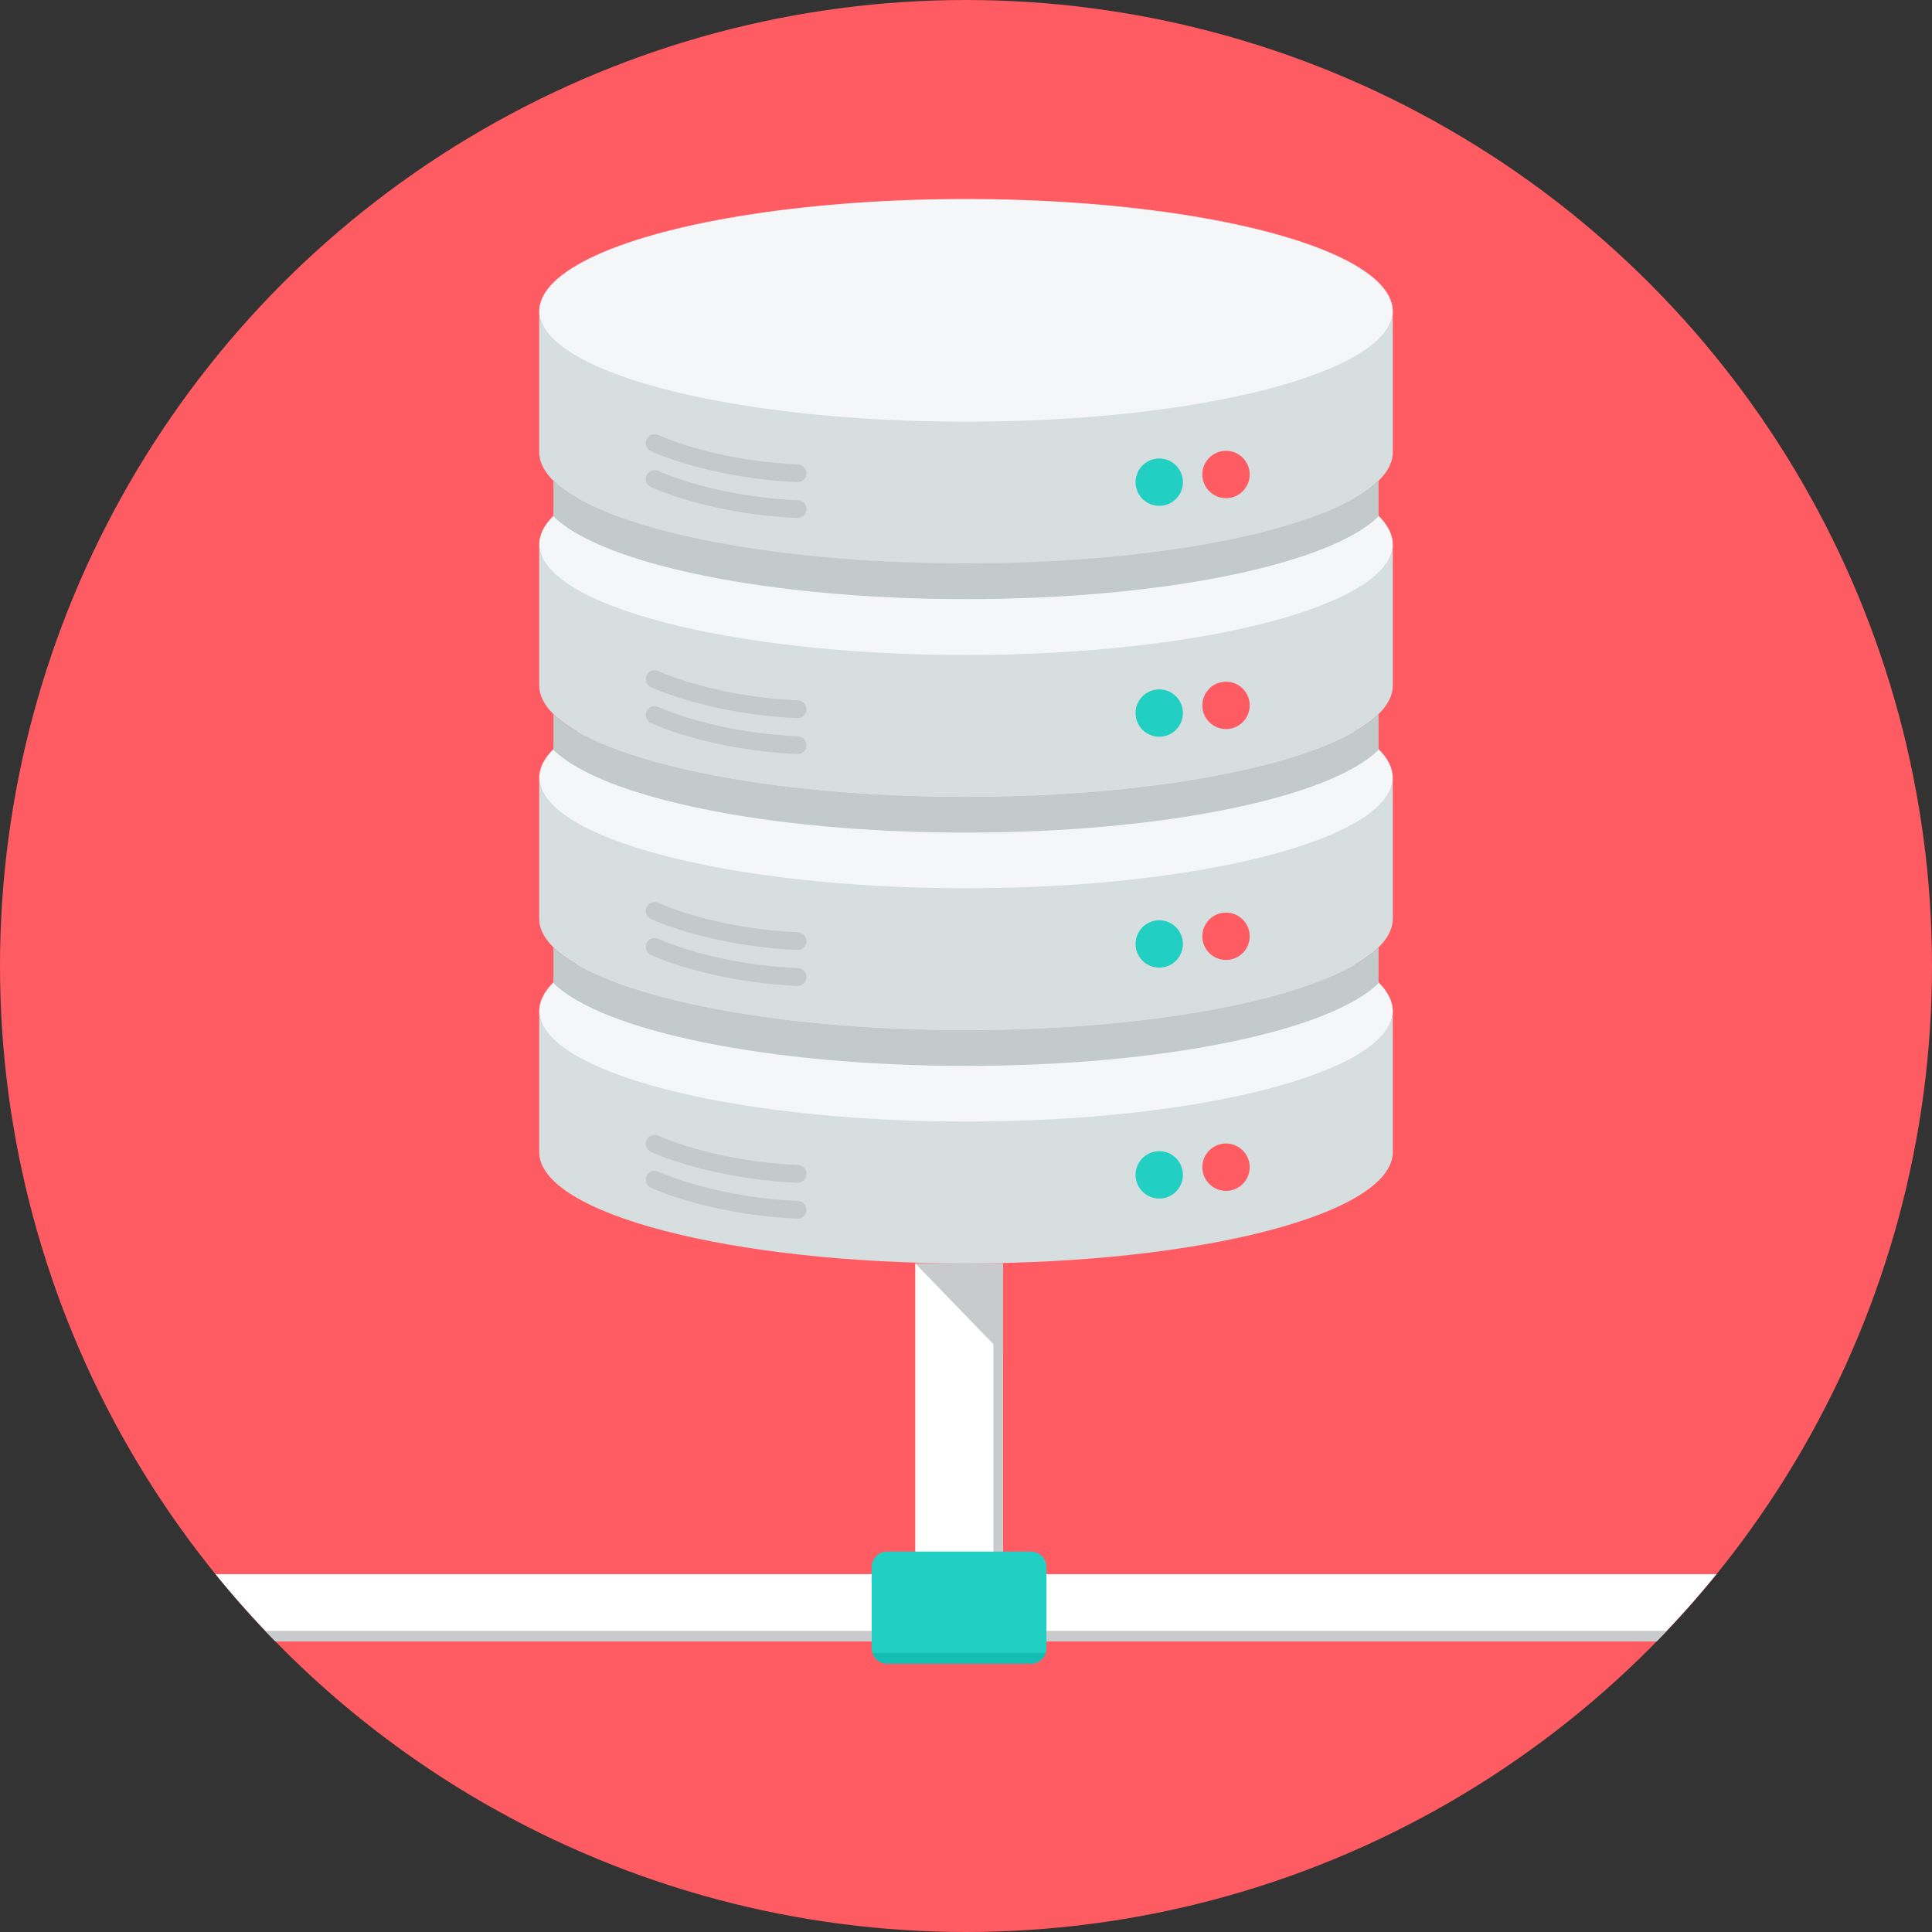 <?xml version="1.0" encoding="iso-8859-1"?>
<!-- Uploaded to: SVG Repo, www.svgrepo.com, Generator: SVG Repo Mixer Tools -->
<svg height="800px" width="800px" version="1.1" id="Layer_1" xmlns="http://www.w3.org/2000/svg" xmlns:xlink="http://www.w3.org/1999/xlink" 
	 viewBox="0 0 511.998 511.998" xml:space="preserve">
<rect x="0" y="0" width="511.998" height="511.998" fill="#333333" stroke="none"/>
<circle style="fill:#FF5B62;" cx="255.999" cy="255.999" r="255.999"/>
<ellipse style="fill:#F4F6F7;" cx="255.999" cy="267.946" rx="113.099" ry="29.739"/>
<path style="fill:#D7DEE0;" d="M369.1,267.717v37.586c0,16.296-50.639,29.507-113.1,29.507c-62.463,0-113.1-13.209-113.1-29.507
	v-37.586c0,16.298,50.637,29.507,113.1,29.507S369.1,284.015,369.1,267.717z"/>
<ellipse style="fill:#F4F6F7;" cx="255.999" cy="206.127" rx="113.099" ry="29.739"/>
<path style="fill:#D7DEE0;" d="M369.1,205.893v37.586c0,16.298-50.639,29.507-113.1,29.507c-62.463,0-113.1-13.209-113.1-29.507
	v-37.586c0,16.298,50.637,29.507,113.1,29.507S369.1,222.191,369.1,205.893z"/>
<ellipse style="fill:#F4F6F7;" cx="255.999" cy="144.298" rx="113.099" ry="29.739"/>
<path style="fill:#D7DEE0;" d="M369.1,144.069v37.586c0,16.296-50.639,29.507-113.1,29.507c-62.463,0-113.1-13.209-113.1-29.507
	v-37.586c0,16.296,50.637,29.507,113.1,29.507S369.1,160.367,369.1,144.069z"/>
<ellipse style="fill:#F4F6F7;" cx="255.999" cy="82.479" rx="113.099" ry="29.739"/>
<path style="fill:#D7DEE0;" d="M369.1,82.245v37.586c0,16.296-50.639,29.507-113.1,29.507c-62.463,0-113.1-13.209-113.1-29.507
	V82.245c0,16.296,50.637,29.507,113.1,29.507S369.1,98.543,369.1,82.245z"/>
<g>
	<path style="fill:#C2CACC;" d="M365.336,127.352v9.483c-12.81,12.629-56.903,21.936-109.336,21.936s-96.526-9.307-109.338-21.936
		v-9.483c12.81,12.627,56.905,21.936,109.338,21.936S352.526,139.979,365.336,127.352z"/>
	<path style="fill:#C2CACC;" d="M365.336,189.227v9.483c-12.81,12.627-56.903,21.936-109.336,21.936s-96.526-9.309-109.338-21.936
		v-9.483c12.81,12.627,56.905,21.936,109.338,21.936S352.526,201.854,365.336,189.227z"/>
	<path style="fill:#C2CACC;" d="M365.336,251.051v9.483C352.526,273.161,308.433,282.47,256,282.47s-96.526-9.309-109.338-21.936
		v-9.483c12.81,12.627,56.905,21.936,109.338,21.936S352.526,263.677,365.336,251.051z"/>
</g>
<circle style="fill:#FF5B62;" cx="324.904" cy="125.744" r="6.277"/>
<circle style="fill:#21D0C3;" cx="307.209" cy="127.78" r="6.277"/>
<circle style="fill:#FF5B62;" cx="324.904" cy="186.934" r="6.277"/>
<circle style="fill:#21D0C3;" cx="307.209" cy="188.97" r="6.277"/>
<circle style="fill:#FF5B62;" cx="324.904" cy="248.124" r="6.277"/>
<circle style="fill:#21D0C3;" cx="307.209" cy="250.16" r="6.277"/>
<circle style="fill:#FF5B62;" cx="324.904" cy="309.315" r="6.277"/>
<circle style="fill:#21D0C3;" cx="307.209" cy="311.351" r="6.277"/>
<g>
	<path style="fill:#C2CACC;" d="M172.502,129.073c-1.18-0.542-1.696-1.942-1.151-3.122c0.542-1.18,1.942-1.696,3.122-1.151
		c1.457,0.675,7.556,3.244,17.206,5.281c5.534,1.169,12.21,2.157,19.804,2.507c1.296,0.055,2.301,1.153,2.247,2.449
		c-0.055,1.296-1.153,2.301-2.449,2.247c-7.898-0.366-14.828-1.389-20.558-2.6c-10.151-2.141-16.659-4.888-18.221-5.609
		L172.502,129.073L172.502,129.073z"/>
	<path style="fill:#C2CACC;" d="M172.502,119.564c-1.18-0.542-1.696-1.942-1.151-3.122c0.542-1.18,1.942-1.696,3.122-1.151
		c1.457,0.675,7.556,3.244,17.206,5.281c5.534,1.169,12.21,2.157,19.804,2.507c1.296,0.055,2.301,1.153,2.247,2.449
		c-0.055,1.296-1.153,2.301-2.449,2.247c-7.898-0.366-14.828-1.389-20.558-2.6c-10.151-2.141-16.659-4.888-18.221-5.609
		L172.502,119.564L172.502,119.564z"/>
	<path style="fill:#C2CACC;" d="M172.502,191.616c-1.18-0.542-1.696-1.942-1.151-3.122c0.542-1.18,1.942-1.696,3.122-1.151
		c1.457,0.675,7.556,3.244,17.206,5.281c5.534,1.169,12.21,2.157,19.804,2.507c1.296,0.055,2.301,1.153,2.247,2.449
		c-0.055,1.296-1.153,2.301-2.449,2.247c-7.898-0.366-14.828-1.389-20.558-2.6c-10.151-2.141-16.659-4.888-18.221-5.609
		L172.502,191.616L172.502,191.616z"/>
	<path style="fill:#C2CACC;" d="M172.502,182.105c-1.18-0.542-1.696-1.942-1.151-3.122c0.542-1.18,1.942-1.696,3.122-1.151
		c1.457,0.675,7.556,3.244,17.206,5.281c5.534,1.169,12.21,2.157,19.804,2.507c1.296,0.055,2.301,1.153,2.247,2.449
		c-0.055,1.296-1.153,2.301-2.449,2.247c-7.898-0.366-14.828-1.389-20.558-2.6c-10.151-2.141-16.659-4.888-18.221-5.609
		L172.502,182.105L172.502,182.105z"/>
	<path style="fill:#C2CACC;" d="M172.502,253.059c-1.18-0.542-1.696-1.942-1.151-3.122c0.542-1.18,1.942-1.696,3.122-1.151
		c1.457,0.675,7.556,3.244,17.206,5.281c5.534,1.169,12.21,2.157,19.804,2.507c1.296,0.055,2.301,1.153,2.247,2.449
		s-1.153,2.301-2.449,2.247c-7.898-0.366-14.828-1.389-20.558-2.6c-10.151-2.141-16.659-4.888-18.221-5.609L172.502,253.059
		L172.502,253.059z"/>
	<path style="fill:#C2CACC;" d="M172.502,243.547c-1.18-0.542-1.696-1.942-1.151-3.122c0.542-1.18,1.942-1.696,3.122-1.151
		c1.457,0.675,7.556,3.244,17.206,5.281c5.534,1.169,12.21,2.157,19.804,2.507c1.296,0.055,2.301,1.153,2.247,2.449
		s-1.153,2.301-2.449,2.247c-7.898-0.366-14.828-1.389-20.558-2.6c-10.151-2.141-16.659-4.888-18.221-5.609L172.502,243.547
		L172.502,243.547z"/>
	<path style="fill:#C2CACC;" d="M172.502,314.753c-1.18-0.542-1.696-1.942-1.151-3.122c0.542-1.18,1.942-1.696,3.122-1.151
		c1.457,0.675,7.556,3.244,17.206,5.281c5.534,1.169,12.21,2.157,19.804,2.507c1.296,0.055,2.301,1.153,2.247,2.449
		s-1.153,2.301-2.449,2.247c-7.898-0.366-14.828-1.389-20.558-2.6c-10.151-2.141-16.659-4.888-18.221-5.609L172.502,314.753
		L172.502,314.753z"/>
	<path style="fill:#C2CACC;" d="M172.502,305.241c-1.18-0.542-1.696-1.942-1.151-3.122c0.542-1.18,1.942-1.696,3.122-1.151
		c1.457,0.675,7.556,3.244,17.206,5.281c5.534,1.169,12.21,2.157,19.804,2.507c1.296,0.055,2.301,1.153,2.247,2.449
		s-1.153,2.301-2.449,2.247c-7.898-0.366-14.828-1.389-20.558-2.6c-10.151-2.141-16.659-4.888-18.221-5.609L172.502,305.241
		L172.502,305.241z"/>
</g>
<path style="fill:#FFFFFF;" d="M57.107,417.161h397.784c-5.007,6.171-10.295,12.1-15.842,17.777H72.949
	C67.402,429.263,62.114,423.333,57.107,417.161z"/>
<path style="fill:#C8CACC;" d="M70.283,432.189h371.428c-0.877,0.926-1.773,1.834-2.664,2.748h-366.1
	C72.057,434.024,71.162,433.113,70.283,432.189z"/>
<path style="fill:#FFFFFF;" d="M242.552,334.81h23.22v82.351h-23.22V334.81z"/>
<g>
	<path style="fill:#C8CACC;" d="M242.552,334.81h23.22v24.004L242.552,334.81z"/>
	<path style="fill:#C8CACC;" d="M263.254,334.81h2.516v82.351h-2.516V334.81z"/>
</g>
<path style="fill:#21D0C3;" d="M235.112,411.177h38.101c2.256,0,4.101,1.845,4.101,4.101v21.539c0,2.256-1.845,4.103-4.101,4.103
	h-38.101c-2.256,0-4.101-1.847-4.101-4.103v-21.539C231.01,413.023,232.856,411.177,235.112,411.177z"/>
<path style="fill:#15BDB2;" d="M277.125,438.043c-0.523,1.663-2.084,2.877-3.911,2.877h-38.101c-1.83,0-3.388-1.215-3.911-2.877
	h45.927H277.125z"/>
</svg>